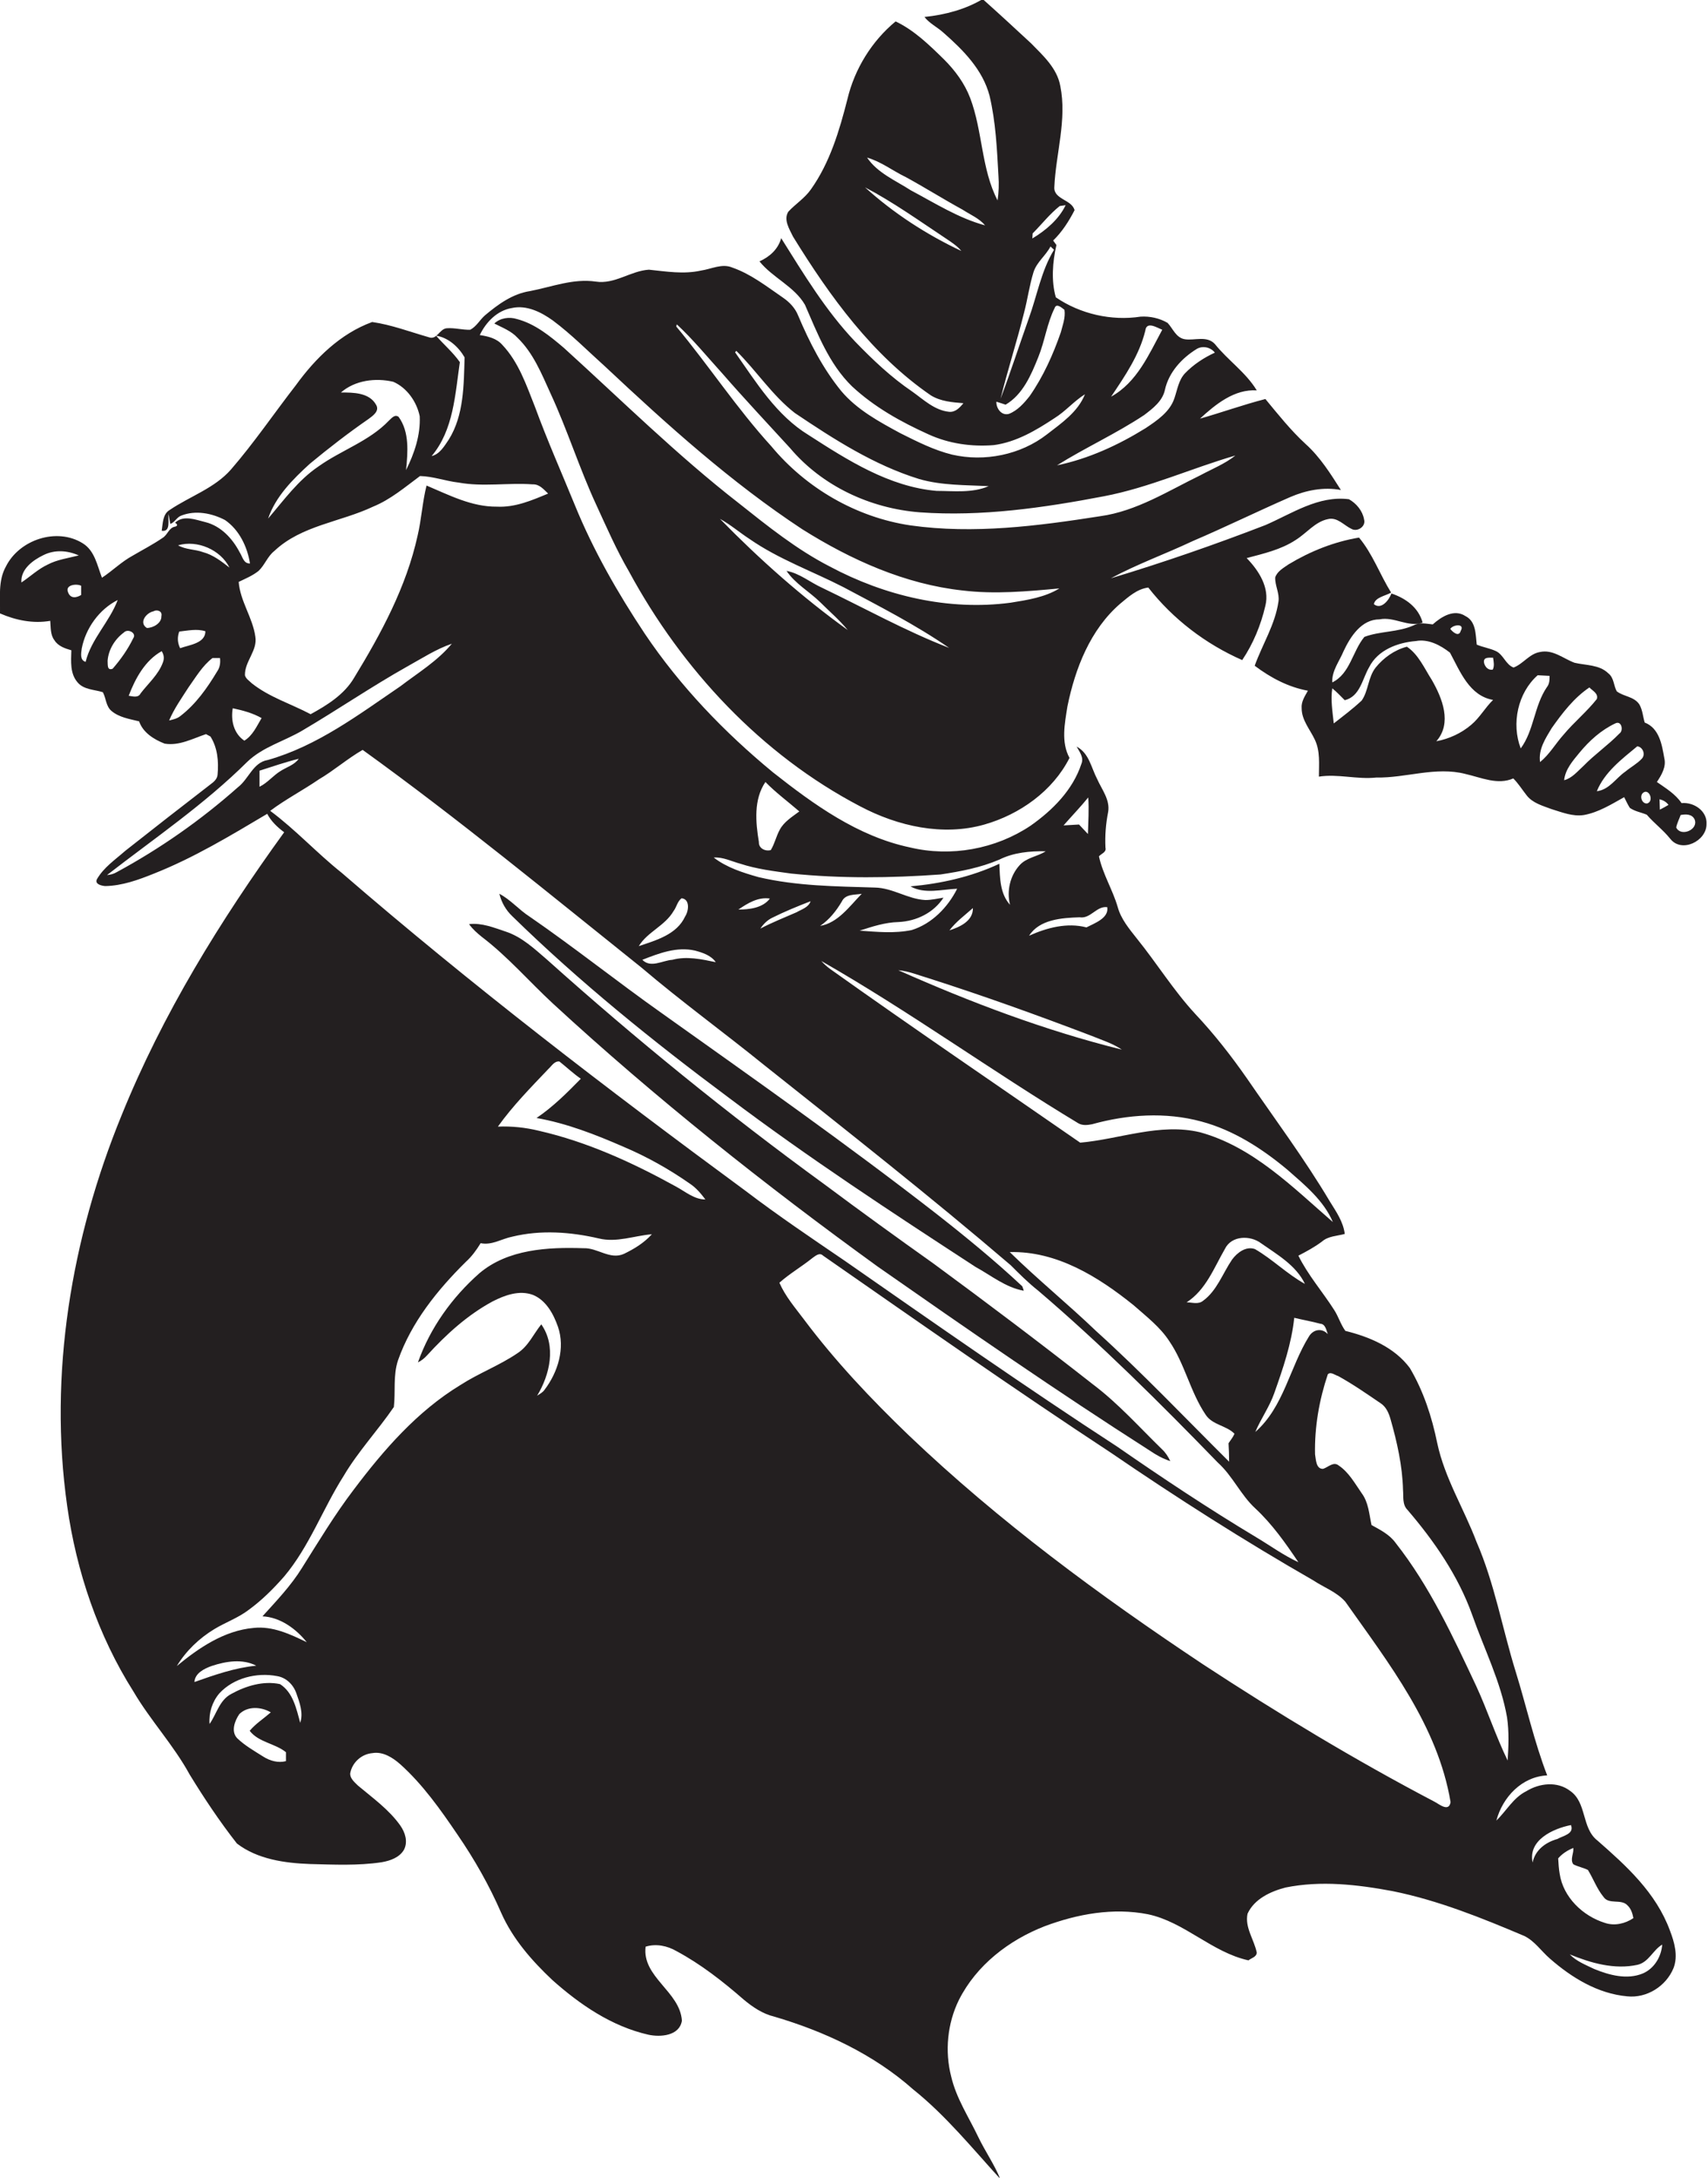 <?xml version="1.0" encoding="utf-8"?>
<!-- Generator: Adobe Illustrator 19.2.0, SVG Export Plug-In . SVG Version: 6.00 Build 0)  -->
<svg version="1.1" id="Layer_1" xmlns="http://www.w3.org/2000/svg" xmlns:xlink="http://www.w3.org/1999/xlink" x="0px" y="0px"
	 viewBox="0 0 574.6 732.4" enable-background="new 0 0 574.6 732.4" xml:space="preserve">
<g>
	<path fill="#231F20" d="M537.4,619c-5.4-4.2-3.5-12.8-9.2-16.7c-4.3-3.3-10.3-2.6-14.7,0.1c-4.4,2.2-6.7,6.6-10.1,9.9
		c2.1-7.9,8.6-14.8,17.1-15.2c-4.4-11.4-7-23.3-10.6-34.9c-4.5-14.5-7.1-29.7-13.2-43.7c-4.2-11.1-10.7-21.4-13.2-33.2
		c-1.8-8.8-4.6-17.4-9.2-25.2c-5.2-7-13.6-10.5-21.7-12.5c-1.6-2.2-2.3-4.8-3.8-7.1c-3.9-6.1-8.8-11.7-12-18.2
		c2.7-1.4,5.5-2.9,8-4.8c2.1-1.8,5-1.8,7.6-2.5c-0.5-4.1-2.9-7.5-5-10.9c-8.5-14.3-18.5-27.7-27.9-41.4c-5.3-7.6-11-14.9-17.4-21.7
		c-7.3-7.9-12.9-17-19.6-25.3c-2.6-3.3-5.4-6.6-6.5-10.7c-1.7-5.8-5-11-6.3-17c0.8-0.9,2.6-1.4,2.2-2.9c-0.2-4,0.1-8,0.9-12
		c0.7-4.1-2.1-7.5-3.7-11.1c-2-3.8-2.7-8.7-6.9-10.9c1,1.8,2.5,3.7,1.6,5.8c-2.9,8.8-9.7,15.6-17.1,20.8
		c-11.8,7.9-26.8,10.6-40.6,7.3c-17.5-3.7-32.3-14.4-46-25.2c-16.4-13.5-31.3-29-43.2-46.7c-9.1-13.7-17.3-28-23.5-43.2
		c-4.5-11-9.3-21.8-13.4-33c-2.9-7.3-5.5-15.1-11-20.9c-1.9-2.2-4.8-2.9-7.6-3.3c2.1-4.4,5.9-8.3,10.8-9.1c5-1.1,9.9,1.4,13.8,4.2
		c6.3,4.7,11.8,10.3,17.6,15.5c20.9,19.6,42.3,38.9,66.3,54.7c16.4,10.3,34.6,18.5,54,20.6c10.8,1.3,21.7,0.3,32.5-0.7
		c-4.9,3-10.8,3.9-16.4,4.8c-20.9,2.8-42.4-2.3-60.9-12.2c-11.1-5.7-20.9-13.6-30.6-21.3c-20.7-16.1-39.4-34.6-58.8-52.2
		c-4.7-4-9.7-8.1-15.8-9.7c-2.5-0.8-5.6-0.4-7.6,1.5c2.7,1.4,5.7,2.5,7.8,4.8c5.3,5.1,8.1,12.1,11.1,18.7
		c5.7,12.3,9.7,25.2,15.4,37.5c3.5,7.6,6.8,15.2,11,22.4c17.8,32.9,44.5,61.6,77.8,79c12.7,6.7,27.8,10.1,41.8,6.1
		c11.9-3.4,23-11.3,28.6-22.4c-2.9-5.3-1.6-11.6-0.7-17.3c2.6-12.8,7.7-25.9,17.8-34.6c2.8-2.3,5.6-4.9,9.4-5.4
		c8.3,10.6,19.3,19,31.6,24.4c3.7-5.5,6.3-11.8,7.8-18.3c1.5-6-2.2-11.8-6.3-16c5.6-1.5,11.5-2.8,16.5-6.1c3.7-2.3,6.5-6.1,10.8-7
		c3.2-0.8,5.4,2.1,8,3.3c2,1.1,4.9-0.9,4.2-3.2c-0.5-2.9-2.6-5.4-5.1-6.8c-10.3-1.3-19.1,4.8-28.1,8.7c-17.1,6.6-34.4,12.6-52,17.9
		c8.9-4.8,18.4-8.2,27.5-12.5c11-4.7,21.8-10,32.8-14.8c5.3-2.3,11.3-3.5,17.1-2.4c-3.5-5.5-7-11.1-11.9-15.5
		c-5-4.6-9.2-9.9-13.5-15.1c-7.4,1.9-14.6,4.5-22,6.6c5.2-4.8,11.6-10,19.1-9.5c-3.7-6.1-9.7-10.1-14.1-15.6
		c-2.7-2.9-6.8-1.1-10.1-1.6c-3-0.5-4-3.6-5.8-5.5c-2.7-1.6-6-2.3-9.1-2.1c-9.8,1.5-20.3-0.9-28.5-6.5c-1.6-5.6-1.1-11.9,0.2-17.6
		c-0.4-0.5-0.7-1-1.1-1.5c3-2.9,5.3-6.5,7.2-10.2c-0.9-3.6-7.1-3.6-6.8-7.8c0.5-11.3,4.3-22.6,2-34c-1.1-6-5.8-10.2-9.8-14.3
		c-5.4-5-10.8-10-16.3-14.9C324.9,3.1,318,5,311,5.7c1.7,2.2,4.3,3.4,6.4,5.3c6.6,5.8,13.2,12.4,15.5,21.2c2.1,8.8,2.5,18,3,27
		c0.2,2.7,0.1,5.5-0.3,8.2c-5.5-10.6-5-23.3-9.2-34.4c-1.9-5-5.1-9.3-8.8-13c-4.9-4.8-10-9.8-16.3-12.8c-8,6.6-13.8,16-16.2,26.1
		c-2.7,10.6-5.9,21.4-12.3,30.4c-2.1,3-5.2,4.9-7.6,7.5c-1.7,2.7,0.4,5.9,1.6,8.4c12.4,20.1,26.7,39.9,46.4,53.4
		c3.3,2,7.1,2.3,10.9,2.6c-1.2,1.5-2.7,3.1-4.8,2.9c-4.9-0.5-8.6-4.1-12.4-6.8c-7.1-4.8-13.3-10.7-19.2-16.8
		c-9.9-10.4-17.3-22.7-24.9-34.8c-1,3.7-3.9,6.3-7.3,7.8c4.4,5.5,11.7,8.4,15.3,14.6c4.2,9.6,8.1,19.9,15.8,27.4
		c7.5,7,16.5,12,25.8,16.2c6.8,3.1,14.4,4.2,21.9,3.6c7.6-1,14.3-5,20.5-9.1c3.7-2.3,6.5-5.7,10.2-8c-2.4,6-7.9,9.7-12.8,13.5
		c-8.9,6.9-21,9.3-31.9,6.8c-6.1-1.5-11.8-4.4-17.4-7.2c-7.2-3.9-14.6-7.9-19.9-14.2c-6.2-7.6-10.7-16.4-14.5-25.4
		c-1-2.5-2.9-4.5-5.1-6c-5.4-3.7-10.7-7.9-17-10.1c-3.5-1.5-7.1,0.5-10.6,1c-5.8,1.3-11.7,0.3-17.5-0.3c-6.2,0.4-11.5,5-17.9,4
		c-7.6-1.1-14.8,1.8-22.1,3.2c-5.9,0.9-10.8,4.5-15.2,8.2c-1.7,1.5-2.8,3.7-4.9,4.8c-2.6,0.1-5.2-0.7-7.9-0.5
		c-2.5,0.2-3.3,4.1-6.1,3c-6.3-1.8-12.6-4.2-19-5.1c-10.7,3.9-19.1,12.2-25.7,21.3c-7.3,9.4-14,19.3-21.8,28.3
		c-5.5,6.3-13.8,9-20.6,13.6c-2.4,1.4-2.3,4.5-2.7,7c3.2,0.5,2-3.8,2.3-5.6c0.2,1.1,0.4,2.2,0.6,3.3c1.5-0.5,2.2-2.3,3.7-2.8
		c4.8-1.9,10.3-0.8,14.7,1.5c4.8,3.3,7.5,9,8.4,14.6c-2.2,0.1-2.5-2.3-3.5-3.8c-2.4-4.6-6.3-8.8-11.5-10.1
		c-3.3-0.8-7.4-2.5-10.2,0.2c0.9,0.6,0.9,1,0.1,1.3c-2.2,0.3-2.6,2.8-4.3,3.8c-3.2,2.2-6.7,4-10.1,6c-3.7,2-6.8,5.1-10.3,7.4
		c-1.6-4.1-2.4-9.1-6.5-11.6c-8.7-5.4-21.3-1.2-25.8,7.8c-2.7,4.8-1.9,10.5-2,15.8c5.3,2.3,11.1,3.5,16.9,2.5c0.2,2.2,0,4.7,1.4,6.5
		c1.2,2,3.6,2.8,5.7,3.4c-0.1,3.7-0.5,7.8,2.1,10.8c2.1,2.5,5.7,2.4,8.5,3.3c1.1,2,1,4.7,2.9,6.3c2.6,2.2,6.1,2.7,9.3,3.5
		c1.3,3.8,5,6.1,8.6,7.5c4.9,0.8,9.4-1.7,13.9-3.2c0.4,0.2,1.1,0.6,1.5,0.8c2.4,3.8,2.8,8.4,2.4,12.8c-0.1,1.5-1.3,2.5-2.4,3.3
		c-9.6,7.4-19.1,14.8-28.6,22.3c-3.4,3-7.3,5.6-9.6,9.6c-0.8,1.7,1.6,2.2,2.8,2.3c5.7-0.1,11.2-2.1,16.4-4.2
		c13.4-5.3,25.8-12.8,38.1-20.1c1.3,2.5,3.4,4.5,5.7,6.2c-21.5,29.7-40.9,61.1-54.7,95.2c-16.9,41.3-24.6,87-18.3,131.4
		c3.1,22,10.4,43.6,22.3,62.4c5.7,9.7,13.5,18,18.9,27.9c4.9,8,10.1,15.8,15.9,23.2c6.9,5.3,16.1,6.6,24.6,6.9
		c8,0.2,16.1,0.6,24.1-0.6c2.9-0.5,6-1.6,7.5-4.2c1.4-2.7,0.4-5.8-1.2-8.1c-3.8-5.4-9.3-9.3-14.3-13.5c-1.1-1.1-2.6-2.3-2.6-4
		c0.6-3.7,3.8-6.6,7.5-6.9c3.5-0.6,6.8,1.5,9.3,3.7c7.6,6.8,13.6,15.3,19.3,23.7c5.7,8.3,10.7,17.1,14.7,26.3
		c3.9,8.8,10.3,16.1,17.2,22.6c9.3,8.3,20,15.6,32.3,18.4c4.1,0.9,10.5,0.4,11.3-4.7c-0.6-9.8-13.5-14.7-12.2-24.9
		c3.5-1.1,7.3-0.3,10.4,1.5c8.2,4.4,15.6,10.2,22.6,16.3c3,2.5,6.4,4.8,10.2,5.7c17,5,33.5,12.7,46.8,24.5
		c11,8.8,19.9,19.8,29.3,30.1c-2-4.9-5.1-9.3-7.4-14.1c-3.2-6.7-7.4-13-9.1-20.3c-2.2-8.5-1.3-17.9,2.6-25.8
		c5.9-11.7,16.8-20.1,28.9-24.8c11-4.1,23-6.3,34.7-4c12.3,2.6,21.5,12.8,33.8,15.5c1-0.8,2.7-1.1,2.8-2.6
		c-0.9-4.4-4.1-8.5-3.1-13.1c2.3-5,7.8-7.5,12.8-8.8c11.9-2.4,24.1-1,35.9,1.2c15.4,3.1,30,9,44.4,15.1c3.5,1.7,5.7,5.1,8.6,7.6
		c7.3,6.4,16.1,11.8,26,12.7c6.6,0.7,13.1-3.4,15.6-9.5c1.6-4.1,0.3-8.7-1.2-12.6C557.1,636.5,547.1,627.5,537.4,619z M276.6,197.7
		c-4-1.8-7.6-4.9-12-5.7c2.9,4.3,7.6,6.9,11.3,10.5c3.1,3.1,6.5,6,9.3,9.4c-15.4-11.1-29.7-23.8-43-37.4c3.5,1.9,6.6,4.6,10,6.8
		c9.8,6.8,21.1,10.8,31.6,16.2c12,6.4,24.2,12.6,35.5,20.4C304.6,212.2,290.8,204.5,276.6,197.7z M291,63
		c9.7,5.1,18.6,11.5,27.8,17.6c1.6,1.1,3.3,2.2,4.6,3.8C311.7,78.9,300.6,71.7,291,63z M306.4,64c-5.1-3.3-11.2-5.8-14.7-11
		c4.8,1.4,8.7,4.5,13.1,6.6c6.4,3.5,12.6,7.4,19,10.9c2.6,1.7,5.6,2.9,7.6,5.3C322.5,73.4,314.5,68.3,306.4,64z M347.4,78.5
		c3-3,5.7-6.5,9.1-9.2c0.5-0.1,1.5-0.2,2-0.3c-2.3,4.8-6.7,8.5-11.2,11.2C347.3,79.8,347.4,79,347.4,78.5z M344.5,105.2
		c1.2-4.5,1.8-9.2,3.2-13.7c1.1-3.4,4.1-5.5,5.7-8.6c0.4,0.4,0.8,0.7,1.2,1.1c-4.3,7-5.7,15.4-8.5,23.1c-3.2,9-6.1,18-9.5,27
		C339,124.4,342.1,114.9,344.5,105.2z M356.9,111.7c-2.6,7.5-5.9,14.9-10.5,21.5c-1.9,2.4-4.1,4.9-7,6c-2.5,0.7-4.3-1.9-4.2-4.1
		c1.1,0.3,2.1,0.7,3.1,1c5.8-3.4,8.6-10,11-16c2.2-5.4,2.9-11.3,5.5-16.5c0.6-1.8,2.5,0,3.3,0.6
		C358.5,106.8,357.5,109.3,356.9,111.7z M385.3,111.2c0.4-3.3,3.9-1,5.7-0.3c-4.5,8.3-8.5,17.7-17.2,22.5
		C378.5,126.4,383.3,119.4,385.3,111.2z M384.9,139.6c2.9-2.2,6.2-4.7,7-8.5c1.3-5.9,5.7-10.7,10.8-13.8c2-1.1,4.6-0.5,6,1.3
		c-3.7,1.7-7.2,4-10,6.9c-2.2,2.3-2.6,5.5-3.6,8.4c-1.5,4.6-5.8,7.5-9.7,10.1c-9.2,5.7-19.2,10.3-29.8,12.5
		C365,150.6,375.4,145.9,384.9,139.6z M247.7,118c6.8,6.7,12.1,15,19.7,20.9c13.1,8.8,26.6,17.5,41.8,22.2c7.6,2.2,15.6,2,23.4,2.4
		c-5.5,2.4-11.7,1.6-17.5,1.6c-16-1.4-29.9-10.3-43.1-18.8c-10.8-6.6-17.6-17.7-24.7-27.8L247.7,118z M227.7,109.1
		c5.5,5.1,10.3,11,15.3,16.5c7.4,8.5,15.2,16.8,22.8,25.1c10.8,12.8,27,20.3,43.6,21.6c20.8,1.5,41.6-1.5,62-5.4
		c15.2-2.9,29.4-9.4,44.2-13.7c-3.5,2.8-7.8,4.5-11.7,6.6c-10.9,5.3-21.5,12.1-33.7,13.8c-21.1,3.3-42.6,6.1-63.9,3.1
		c-18.2-2.7-35.1-12.5-46.8-26.6c-11.6-12.7-21-27.1-32-40.3L227.7,109.1z M51.6,205.6c1.2-0.7,3.1-0.1,2.7,1.6c0.1,2.4-2.8,4-4.9,4
		C46.6,209.4,49.2,206.1,51.6,205.6z M16,189.9c-3.2,1.5-5.8,4-8.8,6c-0.3-4.5,3.9-7.5,7.4-9.2c3.8-1.9,8.1-1.6,11.9,0.1
		C23,187.7,19.2,188.2,16,189.9z M22.9,199.2c-1.1-2.5,2.8-3,4.4-2.2c0,0.8,0,2.3,0,3.1C25.7,201.1,23.7,201.4,22.9,199.2z
		 M28.8,222.6c-2-0.6-1.5-2.9-1.3-4.5c1.3-6.8,5.9-13.2,12.1-16.3C36.8,209.2,30.7,214.9,28.8,222.6z M36.2,222.2
		c0.3-3.8,2.5-7.3,5.5-9.5c1.3-1.4,4.4,0.2,3.1,2c-1.8,3.7-4.2,7.1-6.9,10.2C35.9,225.7,36.3,223.3,36.2,222.2z M54.8,222.8
		c-1.5,4.1-4.9,7-7.5,10.4c-0.8,1.6-2.6,1-4,0.8c2.2-5.8,5.5-11.9,11.1-15C55.2,220.3,55.3,221.5,54.8,222.8z M446.7,448.7
		c-1.9-2.1-4.8-1.7-6.3,0.7c-6.5,10.4-8.5,23.8-18.1,32.2c1.9-4.5,4.8-8.5,6.4-13.1c2.9-8.2,5.8-16.6,6.7-25.3
		c2.9,0.7,5.8,1.2,8.8,2C445.9,445.3,446.2,447.4,446.7,448.7z M439,431.8c-6-3.3-10.9-8.3-16.8-11.7c-3-1.1-6,1.2-7.7,3.5
		c-3.2,4.7-5.1,10.5-9.8,13.9c-1.6,1.3-3.7,0.5-5.5,0.5c6.5-4.2,9.2-11.6,12.9-18c2.2-4.5,8.5-4.6,12.1-1.9
		C429.6,421.9,436,425.5,439,431.8z M413.5,491.6c-14.8-14.7-29.2-29.9-44.7-43.9c-9.5-9.1-19.7-17.4-29.1-26.6
		c15.8-0.4,29.8,8.3,41.7,17.9c4.3,3.8,8.9,7.3,12,12.1c5.2,7.6,7,17,12.2,24.7c2.3,3.5,7,3.6,9.7,6.4c-0.5,1.2-1.3,2.1-2,3.2
		C413.4,487.3,413.5,489.4,413.5,491.6z M404.2,377.2c10.8,2.9,20.4,9.1,28.9,16.2c5.8,5.1,12.2,10.3,15.3,17.6
		c-13.6-11.8-26.9-25.3-44.7-30.2c-13.5-3.2-26.9,2.3-40.3,3.5c-28-19.4-56.3-38.6-84.1-58.4c-1.1-0.8-2.1-1.7-3-2.7
		c29.6,16.9,57.3,37,86.5,54.6c1.4,0.8,3.1,0.6,4.6,0.3C379.3,374.8,392.1,373.9,404.2,377.2z M275.9,311.4c3.1-2.1,5.4-5,7.3-8.2
		c1.2-2.6,4.4-2.2,6.7-2.6C285.8,304.8,281.9,310.4,275.9,311.4z M377.4,353c-25.8-6.4-50.9-15.9-75.2-26.7
		c3.5,0.3,6.8,1.7,10.2,2.7c18.5,5.9,36.8,12.5,54.9,19.4C370.7,349.8,374.3,350.9,377.4,353z M319.4,312.9c2.2-2.9,5.2-5.1,7.9-7.5
		C327.4,309.8,322.8,311.8,319.4,312.9z M366.1,268.2c0.3,4.1,0,8.2-0.1,12.3c-1-1.1-2-2.1-3-3.2c-1.8,0.1-3.5,0.2-5.2,0.3
		C360.6,274.4,363.5,271.4,366.1,268.2z M363.2,308.5c3.7,0.6,5.7-3.9,9.3-3.4c0.6,3.7-4.3,5.4-7,6.8c-6.5-1.7-13.3,0.1-19.3,2.8
		C349.7,309.2,357.2,308.7,363.2,308.5z M257.5,263c3.5,3.6,7.6,6.6,11.4,9.9c-2.4,1.8-5.2,3.5-6.6,6.2c-1.2,2.2-1.7,4.7-3,6.8
		c-1.9,0.5-4.1-0.6-4-2.7C254.2,276.5,253.5,268.9,257.5,263z M249.1,290.5c5.5,1.8,11.3,2.5,17.1,3.3c16.7,1.7,33.5,1.5,50.2,0.3
		c6.7-1,13.5-2.3,19.8-5c4.8-2.4,10.3-2.9,15.6-2.8c-2.8,1.8-6.5,2.1-8.8,4.7c-3.2,3.5-4.4,8.7-3.2,13.3c-3.4-3.7-3.4-9-3.6-13.8
		c-9.4,4.4-19.7,6.7-29.9,7.6c4.7,2.7,10.6,1,15.7,0.8c-3.1,6.2-8.5,11.8-15.3,13.9c-5.8,1.2-11.7,0.6-17.5,0.2
		c4.3-1.4,8.6-2.8,13.1-2.9c6-0.3,11.8-3.1,15.1-8.2c-2,0.3-4,0.8-6.1,0.8c-5.9-0.3-11-4.1-17-4.2c-13.1-0.4-26.3-0.5-39.1-3.5
		c-5.3-1.5-10.7-3.2-15.1-6.6C243.3,288.2,246.1,289.7,249.1,290.5z M259.7,308.7c4.2-2.1,8.6-3.9,13-5.6c-0.7,2.1-3,2.7-4.7,3.7
		c-4.1,1.8-8.2,3.4-12.2,5.5C256.8,310.8,258.1,309.5,259.7,308.7z M248.4,305.9c3.1-2.1,6.6-4.3,10.6-3.7
		C256.6,305.4,252,305.9,248.4,305.9z M240.8,323.6c-4.8-1-9.8-2.1-14.6-0.8c-3.3,0.2-7.3,2.9-10.1,0c5.6-2.2,11.6-4.5,17.7-3.1
		C236.4,320.4,239.2,321.3,240.8,323.6z M226.6,306.4c1-1.3,1.3-3.3,2.7-4.3c2.9,0.3,2.4,4.3,1.2,6.1c-2.8,6.1-9.7,8-15.6,10
		C217.8,313.4,223.7,311.4,226.6,306.4z M146.7,112.9c4.1,0.6,7.6,3.8,9.6,7.3c-0.3,9.3-0.2,19.4-5.3,27.6c-1.5,2.2-3,4.9-5.8,5.6
		c7.4-8.8,7.9-20.7,9.5-31.6C152.4,118.5,149.3,115.9,146.7,112.9z M104.2,156c6.4-5.3,13-10.4,19.8-15.1c1.5-1.1,3.8-2.7,2.5-4.8
		c-2.3-4.1-7.7-4.1-11.8-4.1c4.7-4.1,11.6-5,17.6-3.6c4.6,2,7.9,6.7,8.9,11.6c0.3,6.3-1.8,12.5-4.6,18.1c0.6-6,1.2-12.8-2.5-17.9
		c-1.3-1-2.4,0.5-3.3,1.3c-6.6,6.9-16,9.9-23.7,15.4c-6.8,4.6-11.6,11.3-16.9,17.5C92.7,167,98.5,161.2,104.2,156z M87,192
		c2.1-2,3-4.9,5.3-6.7c9.1-8.6,22.2-9.7,33.2-14.9c5.9-2.4,10.8-6.6,15.8-10.3c4.4,0.1,8.6,1.7,13,2.2c8.2,1.5,16.6,0,24.9,0.6
		c2.3-0.1,3.7,1.7,5.2,3.1c-5.5,2.3-11.1,4.7-17.2,4.4c-8.5,0.1-16.1-3.9-23.7-7.1c-1.4,5.5-1.7,11.3-3,16.8
		c-3.8,17.3-12.3,33-21.4,47.9c-3.3,5.6-9.1,9.2-14.6,12.2c-6.6-3.5-13.9-5.7-19.8-10.4c-0.8-0.8-2-1.5-2.3-2.7
		c-0.1-4.7,4.3-8.3,3.5-13c-0.9-6.4-5.1-11.9-5.6-18.4C82.6,194.6,85,193.6,87,192z M78.3,238.2c3.3,0.7,6.7,1.6,9.7,3.3
		c-1.6,2.7-3,5.9-5.8,7.6C78.6,246.7,77.6,242.2,78.3,238.2z M77.2,190.9c-2.7-2.1-5.5-4.3-8.9-5.2c-2.7-1-5.8-0.8-8.4-2.3
		C66.4,181.5,74.2,184.9,77.2,190.9z M60.3,212.4c2.9-0.3,5.9-1,8.8-0.1c0,4.1-5.5,4.6-8.5,5.7C59.7,216.2,59.6,214.3,60.3,212.4z
		 M73,225.9c-3.3,5.5-7.1,10.9-12.3,14.9c-1.1,0.9-2.5,1.2-3.8,1.5c1.7-4,4.2-7.5,6.5-11.1c2.5-3.5,4.7-7.3,8.1-9.9
		c0.6,0,1.9,0,2.5,0C74.2,222.9,74,224.5,73,225.9z M80,264.8c-12.4,11-26.1,20.6-40.7,28.5c-1,0.6-2.1,0.9-3.3,1
		c16-12.4,32.8-23.8,47.2-38.1c5.2-5,12.4-6.9,18.5-10.5c11.9-7,23.3-14.8,35.4-21.6c4.9-2.7,9.6-5.8,14.9-7.6
		c-4.8,5.8-11.4,9.8-17.3,14.3c-14.1,9.6-28,20.1-44.6,24.8C85.1,256.4,83.7,262,80,264.8z M87.3,264.6c0-1.8,0-3.6,0-5.4
		c4.4-1.4,8.7-2.9,13.2-4c-1.5,2.1-4.1,2.8-6.1,4.1C91.9,260.8,90,263.3,87.3,264.6z M96.2,592.3c-2.6,0.7-5.4-0.1-7.6-1.5
		c-3-1.9-6.2-3.7-8.8-6.2c-2.2-2.3-0.8-5.9,0.7-8.1c2.8-2.8,7.4-2.5,10.6-0.6c-2.4,2.1-5.1,3.8-7.1,6.2c3,3.9,8.5,4.2,12.2,7.2
		C96.2,590.1,96.2,591.6,96.2,592.3z M101,579.4c-1.3-4.7-2.4-10.2-6.8-13c-5.6-1.2-11.5,0.6-16.4,3.3c-4,2.1-4.9,6.7-7.3,10.1
		c-0.3-3.7,0.9-7.5,3.3-10.3c4.8-5.2,12.6-7.1,19.4-5.8c3.1,0.5,5.5,2.9,6.5,5.8C100.8,572.6,102.1,576.1,101,579.4z M65.4,565.7
		c0.2-3,3.3-4.5,5.8-5.4c4.8-1.6,10.4-2.5,15-0.1C79,560.9,72.2,563.3,65.4,565.7z M209.9,421.7c-4.7,2.1-8.9-2.1-13.6-1.9
		c-12-0.4-25.4,0.3-35,8.4c-9.2,8.1-16.6,18.4-20.7,30c1.2-0.6,2.2-1.4,3.1-2.4c6.4-7,13.5-13.5,22-18.1c4.1-2.1,9-3.9,13.6-2.2
		c4.4,1.8,6.9,6.4,8.4,10.7c2.5,7.2,0,15.3-4.5,21.2c-0.6,0.9-1.6,1.4-2.5,2c4.3-7.1,6.5-16.7,1.4-24c-2.6,3.2-4.3,7.3-8,9.7
		c-6,4.1-13,6.7-19.2,10.7c-14.5,8.8-25.8,21.8-35.9,35.2c-6.4,8.4-11.8,17.4-17.4,26.3c-3.7,6-8.6,11.1-13.3,16.3
		c6,0.3,11.3,4.2,14.9,8.7c-5.6-2.7-11.5-5.5-17.9-4.8c-9.9,0.9-18.4,6.7-25.8,12.8c3.1-5.1,7.5-9.3,12.6-12.4
		c3.8-2.3,8.1-3.8,11.6-6.5c4.4-3.2,8.3-7.1,11.9-11.2c8.5-10.1,13-22.8,20-33.8c4.9-8.3,11.5-15.3,16.9-23.2
		c0.6-5.2-0.3-10.6,1.4-15.7c4.5-12.8,13.2-23.6,22.8-33.1c2-1.8,3.6-4,5-6.3c3.8,0.8,7.1-1.5,10.7-2.2c9.5-2.3,19.5-1.6,29,0.6
		c6,1.5,11.9-0.9,17.9-1.4C216.6,418.1,213.2,420.1,209.9,421.7z M227.3,399c-14.5-8-29.8-15-46-18.7c-4.5-1.1-9.2-1.6-13.8-1.4
		c5-7,11.1-13.2,17-19.4c1.1-1,2-2.7,3.7-2.5c2.4,1.9,4.6,4,7.2,5.8c-4.6,4.7-9.4,9.5-14.9,13.2c10.2,1.8,19.9,5.6,29.3,9.7
		c7.8,3.3,15.3,7.5,22.3,12.4c2.1,1.4,3.7,3.3,5.2,5.3C233.5,403.4,230.5,400.7,227.3,399z M250.8,400.5
		c-46.5-34.2-92.3-69.3-135.9-107c-8.3-6.6-15.5-14.5-24-20.8c5.2-3.9,11-6.9,16.4-10.6c5.1-3,9.5-6.9,14.7-9.9
		c32.2,23.2,62.9,48.5,93.9,73.3c13.4,11.4,27.6,21.7,41.3,32.8c27.8,22.1,55.8,44.1,82.8,67.2c3,3,6,6,9.3,8.6
		c21.2,18.1,41,37.8,60.4,57.8c5,4.5,7.7,10.9,12.6,15.4c5.7,5.3,10.2,11.7,14.5,18.1c-5-2.3-9.5-5.6-14.2-8.4
		c-16-9.6-31.5-19.9-46.8-30.5c-30.9-20.1-61.2-41.3-91.5-62.4C273,416.4,261.7,408.8,250.8,400.5z M482.5,605.9
		c-26.7-14-52.5-29.6-77.7-46.1c-34.9-23.2-68.7-48.1-99.1-77.1c-12.6-12.1-24.7-24.9-35.2-38.9c-3-4-6.3-7.8-8.3-12.4
		c3.5-3.1,7.5-5.4,11.1-8.3c1-0.7,2.4-2,3.6-0.8c32.2,22.4,64.3,44.9,97,66.4c22.1,15.1,44.7,29.5,67.9,42.8
		c3.6,2.4,7.9,3.9,10.8,7.2c14.6,20.7,31.1,41.7,35.4,67.4C487.4,609.6,484.1,606.7,482.5,605.9z M469.5,518.9c-2-2.8-5.2-4.4-8.1-6
		c-0.8-3.7-1-7.6-3.3-10.7c-2.3-3.3-4.3-7-7.7-9.3c-1.8-1.5-3.6,0.6-5.3,1.1c-2.4,0.1-2.4-3.2-2.7-4.9c-0.2-9.1,1.4-18.3,4.3-26.9
		c1-1,2.4,0.3,3.5,0.6c4.9,2.7,9.5,5.9,14.2,9.1c1.9,1.2,2.8,3.3,3.4,5.4c2.2,7.7,4,15.7,4.2,23.8c0.2,2.2-0.3,4.9,1.5,6.7
		c9,10.5,17.1,22.2,21.8,35.4c4,11.4,9.6,22.4,11.7,34.4c0.7,4.8,0.5,9.7,0.2,14.5c-4-8.2-6.8-16.9-10.6-25.1
		C488.8,550.4,481,533.5,469.5,518.9z M515.6,626.4c-1.6-7.5,6.8-11.4,12.9-12.6c1.2,3-2.7,3.6-4.6,4.7
		C519.9,619.6,516.4,622.3,515.6,626.4z M524.2,625c1.4-1.6,3.1-2.7,5.1-3.5c0.2,1.8-1.2,3.9,0,5.5c1.5,0.8,3.3,1.1,4.9,1.9
		c1.8,2.9,3,6.3,5.2,9c1.8,2.8,6,0.6,8.1,2.9c1.2,1.1,1.7,2.7,2,4.3c-2.8,1.9-6.4,2.7-9.6,1.6c-7.4-2.3-14-8.6-15.2-16.5
		C524.4,628.5,524.3,626.7,524.2,625z M552.7,663.7c-5.3,2.2-11.3,0.6-16.4-1.5c-2.9-1.4-6-2.6-8.2-4.9c7.1,2.9,15,5.2,22.8,3.5
		c3.8-0.9,5.2-5,8.3-6.8C558.9,658,556.6,662,552.7,663.7z"/>
	<path fill="#231F20" d="M565.7,270.1c-2.1-3.1-5.3-5-8.3-7.1c1.6-2.4,3.2-5.1,2.5-8c-0.8-4.6-1.7-10.1-6.6-12
		c-0.6-2-0.7-4.2-1.8-6.1c-1.8-2.7-5.3-2.6-7.6-4.4c-1.1-2-0.9-4.6-2.9-6.1c-3-2.9-7.5-2.6-11.3-3.5c-3.8-1.4-7.3-4.6-11.7-3.6
		c-3.5,0.6-5.6,4-8.8,5.2c-2.6-0.9-3.4-4.3-5.9-5.5c-2.1-1-4.4-1.3-6.5-2.2c-0.4-3.4-0.2-7.8-3.8-9.6c-3.8-2.5-8.1,0.2-11,2.8
		c-2.1-0.2-4.4-0.8-6.4,0.3c-5.3,2.4-11.3,1.9-16.6,3.9c-4,4.8-4.8,12.4-10.8,15.3c-0.2-3.9,2.4-7.1,3.8-10.5
		c2.3-4.9,6-10.7,12.1-10.7c5-1,9.6,2.8,14.5,1.1c-1.4-5.1-5.7-8.2-10.5-9.8c-0.8,2.2-3.4,5.6-5.9,3.6c0.4-2.3,3.9-2.8,5.8-3.9
		c-3.8-6.1-6.2-13-10.8-18.5c-8.4,1.4-16.4,4.6-23.7,9c-1.7,1.2-3.8,2.3-4.5,4.4c-0.1,2.8,1.5,5.3,1.1,8.1c-1.1,7.7-5.4,14.4-8,21.6
		c5.3,4,11.3,7.2,17.9,8.4c-1,1.8-2.3,3.7-2.1,5.9c0,4,2.8,7.1,4.4,10.5c1.9,3.9,1.4,8.3,1.4,12.5c6.4-1,12.8,1,19.3,0.3
		c10,0.2,20-3.8,30-1.2c5.3,1.2,10.8,3.8,16.1,1.5c1.7,1.7,3,3.8,4.5,5.7c2,2.6,5.4,3.5,8.3,4.6c3.6,1.1,7.2,2.6,11,2
		c4.9-0.9,9.2-3.6,13.5-6c0.6,1.2,1.2,2.5,1.9,3.6c1.7,1.2,3.8,1.5,5.7,2.3c2.5,2.9,5.5,5.1,7.9,8.1c3.8,4.9,12.2,0.8,12.2-4.9
		C574.4,272.8,569.9,269.7,565.7,270.1z M491.4,212.2c-0.6,2.2-2.8,0.3-3.5-0.7C488.9,210,492.9,209.6,491.4,212.2z M494.9,243.8
		c-3.3,2.8-7.4,4.7-11.7,5.5c5.4-6.1,2-14.5-1.5-20.6c-2.5-3.9-4.5-8.6-8.4-11.2c-4.2,1.1-7.8,3.7-10.5,7c-2.6,3.3-2.4,7.8-4.7,11.1
		c-3,2.8-6.2,5.2-9.4,7.7c-0.4-3.9-1.1-7.9-0.5-11.8c1.5,1.2,2.8,2.6,4.2,4c5.2-1.3,5.9-7.2,8.2-11.1c2.9-5.8,9.6-8.3,15.7-8.8
		c4.2-0.8,8.3,1.4,11.5,3.9c3.4,6.3,6.5,14.5,14.5,15.9C499.6,238,497.8,241.4,494.9,243.8z M502.2,225.2c-1.5,0.3-2.5-0.8-2.9-2.1
		c-0.5-2.2,1.5-1.9,3-1.9C502.5,222.6,502.8,223.9,502.2,225.2z M511.6,251.7c-3.2-8.3-1-18.7,5.7-24.6c1.3,0.1,2.7,0.1,4,0.2
		c0,1.3,0,2.7-0.9,3.8C516.1,237.4,516.1,245.6,511.6,251.7z M518.1,256.3c-0.6-4.3,1.8-7.9,3.9-11.4c3.6-5.1,7.5-10.2,12.7-13.7
		c1,1.1,3.1,2,2.5,3.9c-3.4,4.3-7.7,7.8-11.2,12C523.3,250.1,521.3,253.7,518.1,256.3z M532.7,257.6c-2,1.8-3.8,4.1-6.5,4.8
		c0.4-3.7,2.9-6.5,5.2-9.3c3.3-4,7.3-7.6,12-9.8c2.1-1.1,2.9,2.4,1.4,3.4C541,250.6,536.5,253.7,532.7,257.6z M546.8,259.5
		c-3.2,2.2-5.4,6.1-9.6,6.6c2.6-6.4,8.4-10.8,13.6-15.1c1.9,0.2,2.9,2.8,1.5,4.2C550.7,256.9,548.6,258,546.8,259.5z M554.2,270.2
		c-1.8,0.3-2.8-2.5-1.4-3.6C554.8,265.1,556.5,269.4,554.2,270.2z M558.4,272.3c0-0.9-0.1-2.7-0.1-3.5c1.2,0.3,2.3,0.9,3,1.9
		C560.3,271.3,559.4,271.8,558.4,272.3z M563.9,278.3c0.3-1.5,1-2.8,1.5-4.2c1.7-0.3,3.8-0.4,4.7,1.5
		C571.5,279,565.5,281.6,563.9,278.3z"/>
	<path fill="#231F20" d="M245.2,369.2c26.8,20.2,54.9,38.6,83,56.9c5.3,2.9,10.1,6.9,16.2,8c-0.1-0.4-0.3-1.1-0.5-1.5
		c-9.3-8.7-19.2-16.8-29.3-24.7c-30-23.3-61-45.1-91.9-67.1c-15-10.6-29.4-22.1-44.5-32.5c-3.6-2.3-6.4-5.7-10.2-7.7
		c0.7,2.9,2.2,5.5,4.3,7.5C195,330.3,219.8,350.3,245.2,369.2z"/>
	<path fill="#231F20" d="M386.7,487.8c2.2,1.5,4.5,2.8,7,3.6c-0.7-1.5-1.6-2.9-2.8-4c-7.6-7.4-14.7-15.4-23.2-21.8
		c-17.6-13.8-35.5-27.3-53.6-40.6c-12.4-8.8-24.7-17.7-36.9-26.8c-32.3-23.5-63.3-48.7-93-75.3c-4.3-3.7-8.6-7.8-14.1-9.6
		c-3.9-1.3-8-3-12.3-2.5c1.2,1.7,2.7,3,4.3,4.3c8.7,6.6,15.9,15,23.9,22.4c34.5,31.8,71.3,61,109.3,88.5
		C325.5,447.1,355.7,468,386.7,487.8z"/>
</g>
</svg>
